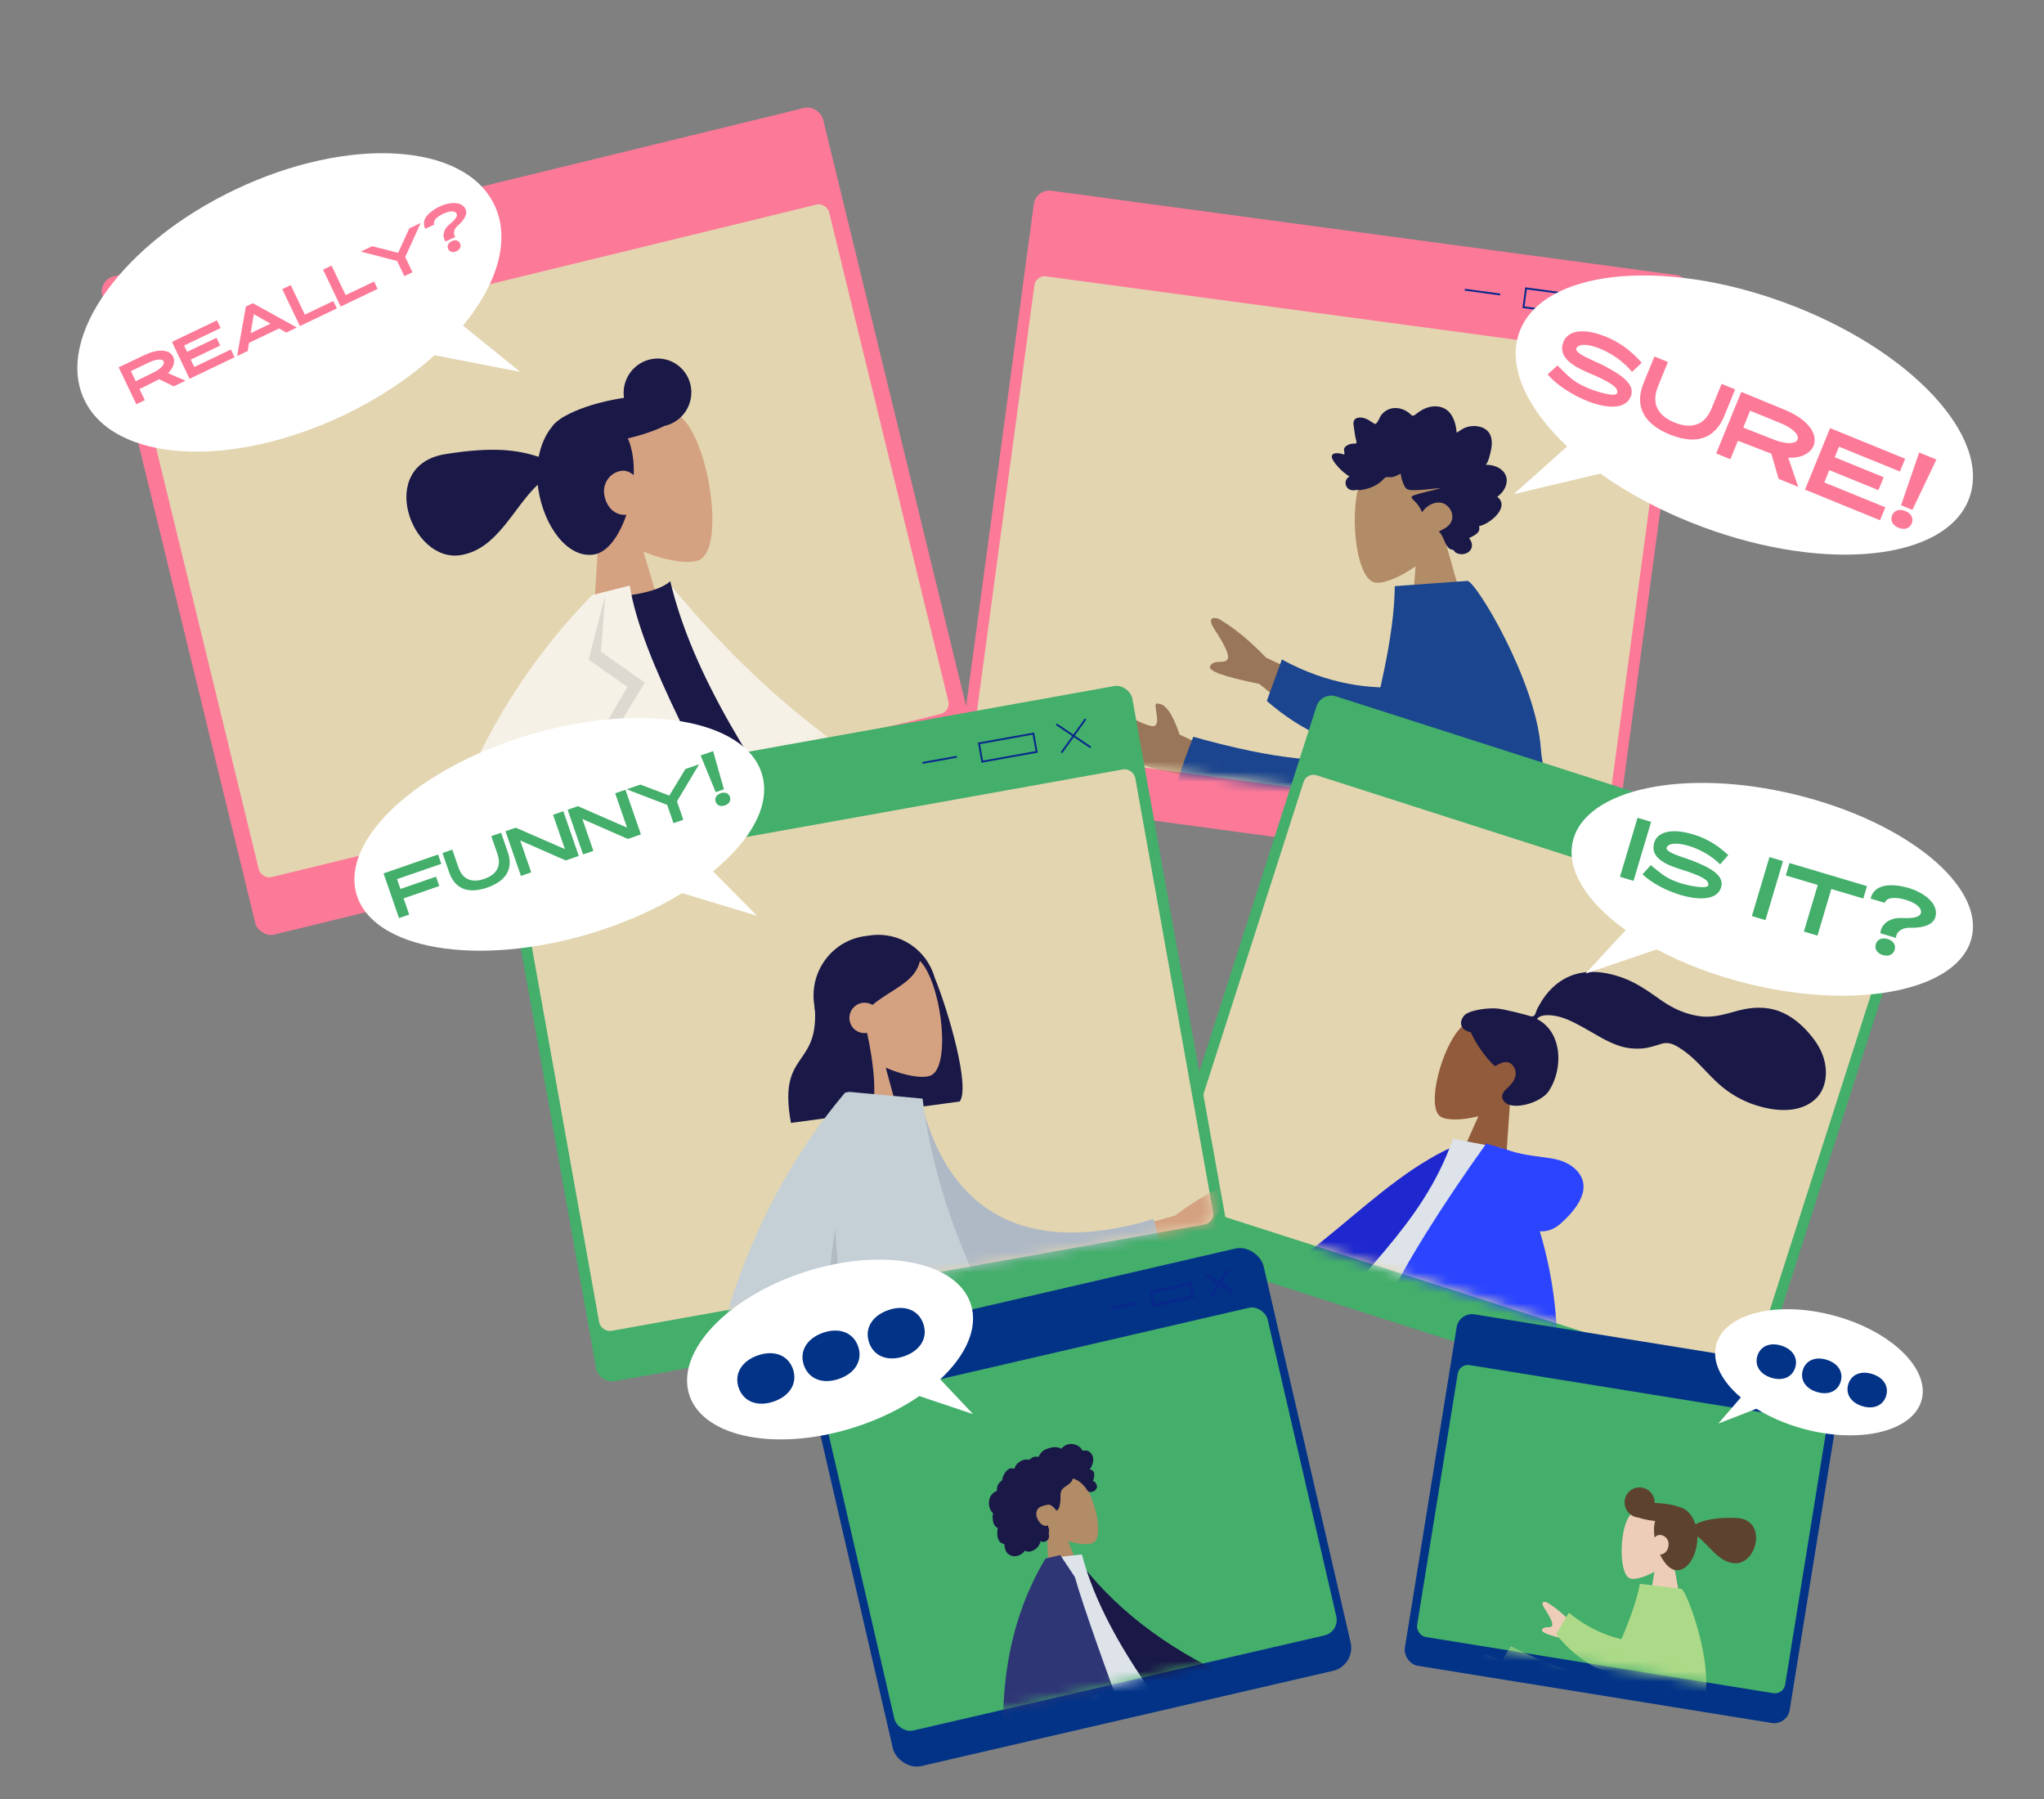 <?xml version="1.0" encoding="UTF-8"?> <svg xmlns="http://www.w3.org/2000/svg" width="200" height="176" viewBox="0 0 200 176" fill="none"><rect x="0" y="0" width="200" height="176" fill="#808080" stroke="none"/><rect x="9.643" y="27.394" width="72.599" height="66.286" rx="1.524" transform="rotate(-13.7 9.643 27.394)" fill="#FD7998"></rect><rect x="13.419" y="36.22" width="69.443" height="51.293" rx="1.016" transform="rotate(-13.7 13.419 36.22)" fill="#E3D5B0"></rect><mask id="mask0_71_14" style="mask-type:alpha" maskUnits="userSpaceOnUse" x="13" y="19" width="80" height="67"><rect x="13.345" y="35.938" width="69.618" height="51.592" rx="1.016" transform="rotate(-13.7 13.345 35.938)" fill="#00414B"></rect></mask><g mask="url(#mask0_71_14)"><path fill-rule="evenodd" clip-rule="evenodd" d="M58.638 51.35C56.855 49.804 55.5 47.777 55.301 45.295C54.729 38.144 64.749 38.138 67.19 41.404C69.632 44.67 70.77 53.76 68.406 54.791C67.463 55.202 65.279 54.912 62.958 53.961L65.725 63.251L57.841 64.509L58.638 51.35Z" fill="#D4A181"></path><path fill-rule="evenodd" clip-rule="evenodd" d="M61.29 50.363C60.598 52.401 59.463 54.034 58.116 54.249C55.557 54.658 53.22 51.509 52.663 47.81C52.644 47.68 52.627 47.55 52.612 47.421C50.187 49.722 48.655 53.737 45.073 54.309C40.201 55.088 36.778 45.514 43.586 44.426C48.216 43.686 50.595 44.001 52.709 44.691C52.931 43.532 53.382 42.515 54.007 41.755C54.151 41.531 54.389 41.3 54.706 41.071C54.899 40.922 55.102 40.793 55.315 40.686C56.432 40.06 58.1 39.477 60.005 39.104C60.361 39.034 60.712 38.974 61.055 38.924C60.788 37.109 62.031 35.405 63.837 35.117C65.646 34.827 67.335 36.068 67.609 37.887C67.873 39.647 66.718 41.304 65.005 41.672C64.063 42.137 62.828 42.565 61.435 42.885C61.649 43.38 61.812 43.955 61.912 44.618C62 45.204 62.029 45.836 62.006 46.485C61.646 46.169 61.202 45.996 60.787 46.062C59.628 46.248 58.966 47.336 59.119 48.353C59.314 49.645 60.196 50.462 61.29 50.363Z" fill="#191847"></path><path fill-rule="evenodd" clip-rule="evenodd" d="M64.856 93.951L103.937 121.792L134.814 146.299L138.462 144.661L79.656 87.307L64.856 93.951Z" fill="#BA8B72"></path><path fill-rule="evenodd" clip-rule="evenodd" d="M127.871 143.246L133.976 137.948C126.873 130.067 118.672 121.568 109.371 112.45C100.07 103.331 90.607 94.751 80.982 86.708L61.116 95.627C72.505 106.154 83.718 115.331 94.755 123.158C105.792 130.984 116.83 137.681 127.871 143.246Z" fill="#F6F1E7"></path><path fill-rule="evenodd" clip-rule="evenodd" d="M90.58 79.386L102.659 84.382C105.623 84.438 108.173 84.793 110.31 85.447C110.848 85.74 111.578 86.424 109.715 86.743C107.853 87.061 105.907 87.48 105.806 88.171C105.704 88.861 106.991 89.333 106.685 90.308C106.481 90.957 104.534 89.947 100.845 87.275L89.668 85.593L90.58 79.386ZM43.403 87.901L49.314 87.508C45.897 102.277 44.045 110.098 43.758 110.97C43.113 112.931 44.912 115.72 45.7 117.231C43.512 118.406 43.517 114.631 40.76 116.164C38.243 117.563 36.408 119.904 33.296 118.255C32.913 118.053 32.456 117.22 33.389 116.477C35.713 114.627 39.031 111.442 39.444 110.442C40.006 109.078 41.326 101.565 43.403 87.901Z" fill="#D4A181"></path><path fill-rule="evenodd" clip-rule="evenodd" d="M93.119 79.566C94.419 79.137 95.912 78.996 97.581 79.131C98.403 79.197 99.01 79.923 98.938 80.751C98.896 81.233 98.634 81.643 98.261 81.889C98.609 82.031 98.958 82.172 99.31 82.311L97.997 88.294C85.76 85.562 74.503 84.014 67.651 76.146C65.352 73.505 63.404 63.06 62.352 59.347L65.459 57.056C72.67 65.846 81.484 73.802 93.119 79.566Z" fill="#F6F1E7"></path><path fill-rule="evenodd" clip-rule="evenodd" d="M58.674 97.227C69.088 95.797 77.072 93.789 82.628 91.203C83.316 90.883 82.531 87.761 81.991 86.991C73.578 74.991 67.807 66.109 65.583 56.864C64.748 57.607 63.092 58.104 60.617 58.353C56.483 69.496 56.158 81.171 58.674 97.227Z" fill="#191847"></path><path fill-rule="evenodd" clip-rule="evenodd" d="M57.272 99.273C56.849 99.034 56.551 98.59 56.519 98.064L56.456 97.062C56.413 96.384 56.825 95.778 57.426 95.549C57.418 95.034 57.395 94.527 57.356 94.027C57.032 89.806 54.962 86.108 54.074 82.188C49.955 87.948 47.149 96.81 45.656 108.775L39.125 108.503C39.148 107.576 39.183 106.656 39.228 105.746C38.428 105.521 37.162 103.885 37.68 103.427C38.215 102.955 38.808 102.568 39.458 102.265C40.975 83.925 47.137 69.241 57.945 58.215L59.068 57.932L61.616 57.291C63.993 71.94 86.472 99.573 87.736 127.683C78.673 132.244 63.383 128.988 51.355 137.685C49.254 126.766 56.128 111.588 57.272 99.273Z" fill="#F6F1E7"></path><path fill-rule="evenodd" clip-rule="evenodd" d="M59.228 58.184L58.801 63.758L63.091 66.778L60.786 70.577L71.175 81.369L59.155 71.014L61.4 67.203L57.596 64.537L59.228 58.184Z" fill="black" fill-opacity="0.1"></path><path fill-rule="evenodd" clip-rule="evenodd" d="M70.225 86.826C69.51 87.006 68.79 86.569 68.616 85.851C68.443 85.133 68.883 84.405 69.598 84.226C70.314 84.046 71.034 84.483 71.207 85.201C71.38 85.919 70.94 86.647 70.225 86.826ZM73.646 93.895C72.931 94.075 72.21 93.638 72.037 92.92C71.864 92.202 72.304 91.475 73.019 91.295C73.735 91.116 74.455 91.552 74.628 92.27C74.801 92.988 74.361 93.716 73.646 93.895ZM75.772 101.29C75.056 101.469 74.336 101.033 74.163 100.315C73.99 99.597 74.43 98.869 75.145 98.69C75.86 98.51 76.581 98.947 76.754 99.665C76.927 100.383 76.487 101.11 75.772 101.29Z" fill="black" fill-opacity="0.4"></path></g><path d="M23.066 18.522C34.148 13.263 45.482 13.954 48.382 20.064C49.985 23.442 48.674 27.769 45.31 31.852L50.897 36.381L42.524 34.752C40.081 36.962 37.043 39.001 33.567 40.651C22.485 45.909 11.15 45.219 8.25 39.108C5.351 32.998 11.984 23.78 23.066 18.522Z" fill="white"></path><path d="M16.999 37.798L15.583 37.1L13.651 38.067L14.168 39.15L13.338 39.547L11.613 35.937L14.136 34.74C16.782 33.484 17.772 35.202 16.445 36.51L18.154 37.246L16.999 37.798ZM12.809 36.306L13.282 37.295L15.055 36.421C16.64 35.637 16.188 34.691 14.592 35.453L12.809 36.306ZM16.824 33.447L21.229 31.342L21.588 32.093L18.014 33.801L18.31 34.422L21.184 33.048L21.546 33.807L18.665 35.183L19.01 35.905L22.592 34.194L22.954 34.952L18.549 37.057L16.824 33.447ZM24.06 29.989L24.738 29.665L29.049 32.04L28.009 32.537L27.311 32.134L24.365 33.542L24.24 34.338L23.2 34.835L24.06 29.989ZM24.834 30.737L24.525 32.596L26.474 31.665L24.834 30.737ZM32.61 29.451L32.955 30.173L29.345 31.898L27.62 28.288L28.45 27.891L29.83 30.779L32.61 29.451ZM36.601 27.544L36.946 28.266L33.336 29.991L31.611 26.381L32.441 25.984L33.821 28.872L36.601 27.544ZM39.565 27.014L38.858 25.534L35.306 24.615L36.418 24.084L38.955 24.734L40.049 22.348L41.161 21.817L39.649 25.147L40.359 26.635L39.565 27.014ZM41.62 22.387C41.073 21.371 42.251 20.569 43.038 20.193C43.695 19.879 45.108 19.532 45.556 20.471C45.829 21.041 45.197 21.742 44.776 22.085C44.485 22.331 44.251 22.824 44.559 23.173L43.606 23.629C43.266 23.232 43.329 22.528 43.896 22.027C44.133 21.816 44.858 21.274 44.679 20.899C44.544 20.617 44.051 20.587 43.35 20.922C42.628 21.267 42.346 21.677 42.487 21.973L41.62 22.387ZM43.858 24.36C43.717 24.064 43.855 23.758 44.201 23.593C44.548 23.427 44.872 23.512 45.013 23.808C45.155 24.104 45.017 24.409 44.67 24.575C44.324 24.74 44 24.656 43.858 24.36Z" fill="#FD7998"></path><rect x="101.362" y="18.455" width="64.754" height="59.73" rx="1.524" transform="rotate(7.683 101.362 18.455)" fill="#FD7998"></rect><path d="M157.337 28.823L159.809 31.973M156.964 31.589L160.182 29.207M146.719 28.798L143.399 28.351M149.319 28.21L149.071 30.055L154.561 30.795L154.809 28.951L149.319 28.21Z" stroke="#08288C" stroke-width="0.181" stroke-linecap="round"></path><rect x="101.349" y="26.902" width="62.521" height="46.333" rx="1.016" transform="rotate(7.683 101.349 26.902)" fill="#E3D5B0"></rect><mask id="mask1_71_14" style="mask-type:alpha" maskUnits="userSpaceOnUse" x="95" y="27" width="69" height="55"><rect x="101.349" y="26.902" width="62.521" height="46.333" rx="1.016" transform="rotate(7.683 101.349 26.902)" fill="#00414B"></rect></mask><g mask="url(#mask1_71_14)"><path fill-rule="evenodd" clip-rule="evenodd" d="M141.336 52.666C142.426 51.184 143.113 49.414 142.853 47.506C142.104 42.008 134.544 43.776 133.242 46.673C131.939 49.57 132.582 56.632 134.535 56.992C135.314 57.135 136.914 56.53 138.508 55.402L137.955 62.903L144.11 62.458L141.336 52.666Z" fill="#B28B67"></path><path fill-rule="evenodd" clip-rule="evenodd" d="M145.379 45.471C145.564 45.259 145.654 44.968 145.73 44.693C145.808 44.407 145.884 44.118 145.929 43.823C146.02 43.233 145.977 42.566 145.536 42.145C145.183 41.807 144.679 41.681 144.22 41.678C143.915 41.676 143.606 41.742 143.321 41.859C143.039 41.976 142.802 42.184 142.53 42.323C142.478 41.699 142.328 41.052 141.978 40.54C141.641 40.048 141.14 39.795 140.585 39.758C140.016 39.72 139.467 39.894 138.98 40.205C138.859 40.283 138.738 40.365 138.624 40.455C138.528 40.531 138.429 40.621 138.313 40.657C138.184 40.698 138.114 40.626 138.022 40.535C137.914 40.429 137.795 40.338 137.67 40.258C137.116 39.905 136.414 39.794 135.818 40.072C135.544 40.2 135.282 40.404 135.108 40.67C134.952 40.907 134.855 41.273 134.63 41.447C134.535 41.521 134.458 41.438 134.363 41.379C134.22 41.291 134.083 41.192 133.939 41.107C133.736 40.987 133.519 40.902 133.291 40.865C132.957 40.812 132.503 40.863 132.438 41.304C132.414 41.47 132.452 41.643 132.474 41.807C132.505 42.031 132.536 42.256 132.571 42.48C132.597 42.65 132.627 42.815 132.67 42.98C132.693 43.069 132.757 43.232 132.725 43.325C132.685 43.44 132.461 43.392 132.367 43.403C132.182 43.424 131.998 43.47 131.832 43.562C131.703 43.634 131.569 43.735 131.523 43.893C131.495 43.99 131.511 44.086 131.533 44.182C131.561 44.297 131.542 44.361 131.535 44.479C131.278 44.373 130.396 44.161 130.318 44.619C130.291 44.771 130.385 44.935 130.456 45.057C130.581 45.271 130.739 45.463 130.9 45.646C131.234 46.027 131.625 46.348 132.041 46.617C131.591 46.859 131.511 47.481 131.936 47.817C132.124 47.966 132.365 47.985 132.588 47.958C132.67 47.949 132.786 47.908 132.851 47.918C132.886 47.923 132.925 47.95 132.973 47.95C133.29 47.949 133.642 47.847 133.945 47.754C134.487 47.589 134.99 47.289 135.388 46.858C135.491 46.748 135.577 46.682 135.724 46.673C135.852 46.665 135.981 46.691 136.11 46.686C136.45 46.67 136.746 46.48 137.054 46.346C137.102 46.775 137.254 47.24 137.455 47.614C137.618 47.919 137.918 47.944 138.212 47.95C139.151 47.972 140.081 47.806 141.016 47.74C140.125 48.011 139.195 48.163 138.315 48.47C137.917 48.609 138.244 48.862 138.43 49.041C138.737 49.335 138.975 49.709 139.149 50.109C139.553 49.496 140.31 49.056 141.015 49.185C141.794 49.327 142.402 50.333 141.962 51.119C141.707 51.575 141.205 51.78 140.79 51.998C141.146 52.324 141.261 52.834 141.49 53.254C141.604 53.462 141.758 53.694 141.985 53.753C142.068 53.775 142.164 53.77 142.233 53.833C142.319 53.91 142.344 54.002 142.451 54.066C142.878 54.323 143.513 54.255 143.85 53.856C144.154 53.495 144.034 52.968 143.738 52.645C144.16 52.431 144.936 52.14 144.718 51.47C145.655 51.339 147.839 49.635 146.501 48.601C147.168 48.156 147.741 47.145 147.239 46.325C146.853 45.694 146.036 45.459 145.379 45.471Z" fill="#191847"></path><path fill-rule="evenodd" clip-rule="evenodd" d="M133.092 68.61L123.89 64.347C122.297 62.685 120.752 61.417 119.254 60.542C118.804 60.39 118.031 60.333 118.832 61.563C119.633 62.793 120.42 64.123 120.082 64.544C119.743 64.965 118.797 64.479 118.405 65.166C118.144 65.624 119.744 66.203 123.204 66.903L130.049 72.393L133.092 68.61ZM119.463 73.746L115.421 71.867C114.735 69.807 114.011 68.798 113.249 68.839C112.646 68.607 113.84 71.186 112.717 71.036C111.593 70.886 108.754 69.052 108.316 69.497C107.667 70.156 108.405 71.983 109.191 72.861C110.66 74.503 111.82 75.017 114.642 75.596C116.118 75.899 117.738 76.603 119.503 77.707L119.463 73.746Z" fill="#997659"></path><path fill-rule="evenodd" clip-rule="evenodd" d="M137.316 67.221C134.211 67.412 130.031 67.046 125.429 64.517L123.954 68.574C127.201 71.426 131.648 73.64 135.384 73.262C138.329 72.964 139.598 69.225 137.316 67.221Z" fill="#1B458E"></path><path fill-rule="evenodd" clip-rule="evenodd" d="M133.569 73.824C130.321 74.893 124.718 74.311 116.76 72.081C115.098 76.243 114.397 79.175 114.656 80.877C121.557 83.911 127.377 85.066 132.093 84.831C132.13 87.659 132.647 90.316 133.952 92.684C136.635 97.552 150.079 91.898 154.764 92.483C157.031 82.791 151.177 79.339 150.77 73.27C150.325 66.625 144.356 56.776 143.577 56.832L136.477 57.343C136.422 62.446 134.821 68.182 133.569 73.824Z" fill="#1B458E"></path></g><path d="M174.737 29.648C162.588 25.148 150.923 26.406 148.681 32.458C147.442 35.803 149.343 39.912 153.342 43.679L148.114 48.344L156.593 46.334C159.404 48.341 162.808 50.152 166.618 51.563C178.766 56.063 190.432 54.807 192.674 48.755C194.916 42.704 186.885 34.149 174.737 29.648Z" fill="white"></path><path d="M160.641 35.494L159.689 36.383C158.858 35.357 157.654 34.557 156.582 34.12C156.004 33.885 154.718 33.458 154.287 33.999C153.856 34.539 155.892 35.228 157.027 35.818C159.178 36.947 159.998 37.829 159.535 38.861C158.983 40.111 157.094 39.958 155.216 39.193C153.736 38.589 152.255 37.606 151.433 36.626L152.393 35.753C153.546 36.883 153.85 37.274 155.21 37.899C156.134 38.318 158.055 38.876 158.217 38.479C158.374 38.093 158.07 37.633 156.06 36.743C154.859 36.211 152.277 35.313 152.965 33.488C153.293 32.512 154.634 31.908 157.217 32.975C158.886 33.669 159.908 34.675 160.641 35.494ZM163.375 42.505C160.378 41.283 160.075 39.306 160.82 37.476L161.88 34.876L163.205 35.416L162.223 37.824C161.453 39.714 162.503 40.788 163.851 41.337C165.2 41.887 166.701 41.853 167.472 39.963L168.453 37.556L169.777 38.095L168.717 40.696C167.972 42.525 166.373 43.727 163.375 42.505ZM174.03 46.848L173.322 44.384L170.047 43.119L169.311 44.925L167.926 44.36L170.38 38.341L174.576 40.066C178.977 41.874 177.994 44.941 174.973 44.776L175.956 47.633L174.03 46.848ZM171.244 40.181L170.572 41.831L173.56 43.007C176.235 44.055 176.878 42.478 174.218 41.394L171.244 40.181ZM179.069 41.883L186.412 44.877L185.902 46.129L179.943 43.7L179.521 44.735L184.312 46.688L183.797 47.952L178.993 45.994L178.503 47.198L184.474 49.632L183.958 50.896L176.615 47.902L179.069 41.883ZM186.016 49.432L187.783 44.271L189.469 44.958L187.124 49.884L186.016 49.432ZM185.136 50.421C185.337 49.928 185.855 49.76 186.432 49.995C187.01 50.231 187.263 50.713 187.062 51.206C186.861 51.7 186.343 51.868 185.765 51.632C185.187 51.397 184.935 50.915 185.136 50.421Z" fill="#FD7998"></path><rect x="129.275" y="67.66" width="61.334" height="56.576" rx="1.524" transform="rotate(17.779 129.275 67.66)" fill="#44AE6B"></rect><path d="M179.752 86.622L181.534 89.97M178.945 89.14L182.342 87.453M169.854 84.837L166.833 83.868M172.377 84.72L171.839 86.399L176.835 88.001L177.374 86.322L172.377 84.72Z" stroke="#08288C" stroke-width="0.181" stroke-linecap="round"></path><rect x="127.86" y="75.536" width="59.219" height="43.886" rx="1.016" transform="rotate(17.779 127.86 75.536)" fill="#E3D5B0"></rect><mask id="mask2_71_14" style="mask-type:alpha" maskUnits="userSpaceOnUse" x="114" y="75" width="70" height="61"><rect x="127.86" y="75.536" width="59.219" height="43.886" rx="1.016" transform="rotate(17.779 127.86 75.536)" fill="#00414B"></rect></mask><g mask="url(#mask2_71_14)"><path fill-rule="evenodd" clip-rule="evenodd" d="M147.75 107.867C149.065 107.007 150.138 105.79 150.485 104.168C151.482 99.496 144.842 98.587 142.942 100.524C141.041 102.461 139.501 108.363 140.978 109.258C141.568 109.614 143.04 109.62 144.661 109.202L142.023 115.089L147.139 116.632L147.75 107.867Z" fill="#915B3C"></path><path fill-rule="evenodd" clip-rule="evenodd" d="M146.631 98.679C147.334 98.77 149.163 99.238 149.496 99.339C149.709 99.403 149.926 99.521 150.108 99.363C150.258 99.233 150.299 98.95 150.383 98.773C150.482 98.567 150.594 98.368 150.707 98.171C151.029 97.608 151.417 97.097 151.883 96.648C152.757 95.805 153.838 95.265 155.047 95.125C156.381 94.97 157.758 95.257 159.004 95.745C160.338 96.267 161.444 97.092 162.61 97.906C163.722 98.682 164.963 99.23 166.306 99.418C167.658 99.609 168.84 99.199 170.125 98.859C171.441 98.511 172.848 98.448 174.141 98.949C175.347 99.417 176.337 100.271 177.16 101.261C177.93 102.188 178.496 103.194 178.628 104.41C178.771 105.718 178.402 106.996 177.318 107.788C175.747 108.936 173.519 108.684 171.769 108.116C170.756 107.787 169.81 107.299 168.946 106.67C167.794 105.831 166.907 104.73 165.886 103.745C165.407 103.284 164.894 102.868 164.334 102.512C163.791 102.166 163.23 101.913 162.59 102.111C161.913 102.32 161.297 102.54 160.58 102.582C159.892 102.623 159.196 102.552 158.534 102.347C157.247 101.949 156.091 101.162 154.916 100.515C153.958 99.987 152.928 99.438 151.825 99.336C151.365 99.294 150.677 99.285 150.389 99.691C152.893 100.967 152.985 104.56 151.545 106.744C150.768 107.922 147.912 108.714 147.17 107.748C146.699 107.135 147.225 106.676 147.567 106.371C148.222 105.788 148.642 104.911 147.957 104.161C147.367 103.515 146.319 104.313 146.305 104.307C146.113 104.233 144.693 102.758 143.929 100.999C142.755 100.72 142.801 99.904 143.257 99.362C143.712 98.82 145.659 98.552 146.631 98.679Z" fill="#191847"></path><path fill-rule="evenodd" clip-rule="evenodd" d="M142.349 134.429L129.818 160.859L122.666 181.088L118.868 180.44L130.513 132.409L142.349 134.429Z" fill="#784931"></path><path fill-rule="evenodd" clip-rule="evenodd" d="M145.894 135.024C143.005 149.368 141.957 157.281 141.871 158.614C141.785 159.948 141.081 168.855 143.457 185.064L139.511 184.39C135.46 168.538 134.632 159.368 134.207 157.305C133.782 155.242 132.873 146.994 131.92 132.637L145.894 135.024Z" fill="#915B3C"></path><path fill-rule="evenodd" clip-rule="evenodd" d="M142.52 134.461C138.886 143.669 132.807 158.321 124.282 178.416L118.73 177.467C121.792 155.871 125.821 142 130.472 132.403L142.52 134.461Z" fill="#69A1AC"></path><path fill-rule="evenodd" clip-rule="evenodd" d="M145.926 135.032C143.05 149.375 142.181 163.842 143.79 181.953L137.873 180.942C133.776 165.31 131.443 150.368 131.083 132.495L145.926 135.032Z" fill="#C5CFD6"></path><path fill-rule="evenodd" clip-rule="evenodd" d="M125.119 126.373L116.769 128.883C114.795 128.723 113.077 128.789 111.615 129.081C111.238 129.239 110.709 129.645 111.927 129.98C113.145 130.314 114.412 130.722 114.435 131.187C114.458 131.651 113.573 131.879 113.714 132.545C113.808 132.99 115.167 132.449 117.79 130.922L125.328 130.55L125.119 126.373ZM150.61 135.727L146.244 134.177C145.921 143.862 145.774 149.01 145.804 149.621C145.872 150.994 144.218 152.455 143.441 153.28C144.643 154.43 145.31 152.011 146.815 153.493C148.189 154.847 148.955 156.68 151.253 156.189C151.536 156.129 151.978 155.678 151.509 155.033C150.339 153.425 148.767 150.782 148.678 150.066C148.557 149.09 149.201 144.31 150.61 135.727Z" fill="#915B3C"></path><path fill-rule="evenodd" clip-rule="evenodd" d="M144.698 112.804L142.997 111.842C134.271 115.247 127.648 125.433 117.371 128.395L118.5 131.57C133.389 134.928 141.642 122.567 144.698 112.804Z" fill="#1F28CF"></path><path fill-rule="evenodd" clip-rule="evenodd" d="M144.656 138.423C137.399 135.812 132.061 133.891 128.642 132.661C127.91 132.398 128.415 131.386 128.705 130.889C132.062 125.149 139.129 120.203 142.168 111.407L147.039 112.342C148.727 119.887 147.423 127.959 144.656 138.423Z" fill="#DDE3E9"></path><path fill-rule="evenodd" clip-rule="evenodd" d="M150.667 120.463C151.406 120.51 152.093 120.25 152.731 119.681C155.478 117.228 155.45 115.323 153.836 114.12C152.222 112.917 150.218 113.478 147.341 112.444C147.184 112.387 147.038 112.346 146.901 112.318L145.425 111.881C136.391 124.513 131.988 133.526 132.217 138.919L144.83 143.456C144.973 145.475 145.179 147.204 145.449 148.644L148.886 149.88C152.839 139.497 153.432 129.691 150.667 120.463Z" fill="#2B44FF"></path><path fill-rule="evenodd" clip-rule="evenodd" d="M144.551 135.231C143.003 138.419 141.524 140.605 140.111 141.788L144.79 143.471C144.624 141.118 144.544 138.371 144.551 135.231Z" fill="black" fill-opacity="0.1"></path></g><path d="M175.661 77.733C164.888 75.119 155.147 77.15 153.905 82.269C153.218 85.099 155.275 88.278 159.069 90.999L155.148 95.249L162.109 92.881C164.706 94.271 167.785 95.452 171.163 96.271C181.936 98.885 191.677 96.854 192.919 91.735C194.161 86.616 186.434 80.347 175.661 77.733Z" fill="white"></path><path d="M158.51 85.779L160.228 80.007L161.556 80.403L159.838 86.174L158.51 85.779ZM169.105 83.655L168.308 84.561C167.449 83.689 166.266 83.061 165.238 82.755C164.684 82.59 163.46 82.314 163.111 82.851C162.763 83.388 164.702 83.84 165.802 84.28C167.888 85.127 168.723 85.866 168.39 86.86C167.995 88.062 166.239 88.092 164.438 87.556C163.018 87.133 161.564 86.361 160.718 85.531L161.523 84.64C162.689 85.578 163.005 85.911 164.315 86.364C165.205 86.666 167.027 87.007 167.14 86.626C167.25 86.257 166.928 85.859 164.995 85.221C163.839 84.84 161.377 84.245 161.846 82.5C162.06 81.57 163.242 80.892 165.721 81.642C167.322 82.131 168.355 82.966 169.105 83.655ZM171.418 89.621L173.136 83.849L174.463 84.244L172.745 90.016L171.418 89.621ZM174.735 85.645L175.096 84.433L182.68 86.69L182.319 87.902L179.191 86.971L177.834 91.531L176.506 91.135L177.864 86.576L174.735 85.645ZM183.033 87.913C183.447 86.227 185.571 86.52 186.829 86.894C187.88 87.207 189.808 88.246 189.361 89.746C189.09 90.658 187.677 90.803 186.86 90.761C186.288 90.742 185.528 91.056 185.52 91.757L183.997 91.304C184.017 90.518 184.797 89.795 185.937 89.808C186.414 89.811 187.771 89.939 187.949 89.339C188.083 88.888 187.563 88.357 186.443 88.023C185.289 87.68 184.559 87.852 184.418 88.325L183.033 87.913ZM183.54 92.374C183.681 91.901 184.143 91.699 184.697 91.864C185.251 92.029 185.528 92.451 185.387 92.924C185.246 93.397 184.784 93.599 184.23 93.434C183.675 93.269 183.399 92.847 183.54 92.374Z" fill="#44AE6B"></path><rect x="48.31" y="78.012" width="63.21" height="58.306" rx="1.524" transform="rotate(-10.169 48.31 78.012)" fill="#44AE6B"></rect><path d="M103.424 70.894L106.663 73.081M103.905 73.576L106.182 70.4M93.55 74.049L90.332 74.627M95.791 72.725L96.111 74.513L101.434 73.558L101.113 71.77L95.791 72.725Z" stroke="#08288C" stroke-width="0.181" stroke-linecap="round"></path><rect x="50.826" y="85.865" width="61.031" height="45.228" rx="1.016" transform="rotate(-10.169 50.826 85.865)" fill="#E3D5B0"></rect><mask id="mask3_71_14" style="mask-type:alpha" maskUnits="userSpaceOnUse" x="50" y="75" width="69" height="56"><rect x="50.826" y="85.865" width="61.031" height="45.228" rx="1.016" transform="rotate(-10.169 50.826 85.865)" fill="#00414B"></rect></mask><g mask="url(#mask3_71_14)"><path fill-rule="evenodd" clip-rule="evenodd" d="M91.455 95.639C92.803 98.917 94.966 106.4 93.898 107.765L86.179 108.81C86.177 108.796 86.174 108.783 86.172 108.769C83.271 108.838 80.737 106.699 80.362 103.736L79.65 98.113C79.248 94.933 81.484 92.008 84.644 91.58L85.177 91.508C88.047 91.12 90.692 92.923 91.455 95.639Z" fill="#191847"></path><path fill-rule="evenodd" clip-rule="evenodd" d="M83.225 102.263C81.814 100.981 80.758 99.319 80.646 97.311C80.323 91.524 88.426 91.706 90.337 94.389C92.247 97.072 92.989 104.436 91.057 105.225C90.287 105.539 88.526 105.264 86.668 104.453L88.723 112.009L82.323 112.878L83.225 102.263Z" fill="#D4A181"></path><path fill-rule="evenodd" clip-rule="evenodd" d="M84.84 101.044C85.537 104.184 85.878 107.831 85.11 108.812L77.394 109.857C76.014 102.399 80.537 104.747 79.642 97.671C79.868 97.381 80.081 97.096 80.296 96.846L80.261 96.639C81.249 93.706 82.77 92.1 84.824 91.822C87.905 91.404 89.06 92.715 90.043 93.828C89.694 96.049 87.331 96.692 85.365 98.313C85.087 98.142 84.751 98.062 84.401 98.109C83.593 98.219 83.021 98.967 83.124 99.78C83.227 100.593 83.966 101.164 84.774 101.054C84.796 101.051 84.818 101.048 84.84 101.044Z" fill="#191847"></path><path fill-rule="evenodd" clip-rule="evenodd" d="M104.642 121.796L114.946 118.938C116.895 117.481 118.724 116.426 120.434 115.772C120.928 115.691 121.739 115.765 120.689 116.909C119.639 118.053 118.585 119.304 118.86 119.801C119.136 120.298 120.204 119.955 120.488 120.739C120.677 121.261 118.914 121.589 115.201 121.721L107.121 126.264L104.642 121.796ZM72.01 128.694L77.828 127.929C73.278 143.22 70.91 151.225 70.723 151.942C70.302 153.557 71.898 155.713 72.612 156.891C70.904 157.951 70.715 154.907 68.566 156.285C66.604 157.543 65.241 159.525 62.642 158.356C62.322 158.213 61.91 157.564 62.626 156.918C64.41 155.306 66.927 152.567 67.209 151.739C67.594 150.611 69.194 142.929 72.01 128.694Z" fill="#D4A181"></path><path fill-rule="evenodd" clip-rule="evenodd" d="M85.497 107.928L90.096 107.616C92.513 117.677 99.447 123.3 112.868 119.263L116.353 132.169C103.762 135.564 91.882 131.932 87.815 118.295C86.762 114.765 85.815 111.071 85.497 107.928Z" fill="#AFB9C5"></path><path fill-rule="evenodd" clip-rule="evenodd" d="M83.157 106.825L90.271 107.482C91.784 119.444 96.537 126.563 99.592 135.094L80.924 137.623C81.046 140.697 81.28 143.843 81.601 147.062L67.624 148.955C68.646 131.569 73.671 117.545 82.7 106.883L83.153 106.821L83.157 106.825Z" fill="#C5CFD6"></path><path fill-rule="evenodd" clip-rule="evenodd" d="M81.717 120.145C82.181 127.68 83.191 133.341 84.744 137.13L80.925 137.645C80.683 131.542 80.884 125.717 81.717 120.145Z" fill="black" fill-opacity="0.1"></path></g><path d="M51.835 71.877C62.79 68.632 72.963 70.365 74.559 75.748C75.441 78.724 73.514 82.191 69.766 85.246L74.072 89.59L66.745 87.377C64.151 88.967 61.047 90.356 57.612 91.374C46.657 94.62 36.484 92.886 34.889 87.503C33.293 82.119 40.88 75.124 51.835 71.877Z" fill="white"></path><path d="M37.531 85.446L42.866 83.601L43.18 84.511L38.851 86.008L39.184 86.97L42.664 85.766L42.982 86.684L39.492 87.891L40.04 89.474L39.043 89.819L37.531 85.446ZM47.676 86.834C45.498 87.587 44.408 86.671 43.948 85.342L43.295 83.453L44.257 83.12L44.862 84.869C45.337 86.242 46.403 86.324 47.382 85.986C48.362 85.647 49.15 84.924 48.675 83.551L48.07 81.802L49.032 81.469L49.685 83.358C50.145 84.688 49.853 86.081 47.676 86.834ZM50.973 85.694L49.461 81.321L50.467 80.973L55.275 83.07L54.114 79.712L55.12 79.364L56.632 83.737L55.355 84.179L50.9 82.224L51.979 85.346L50.973 85.694ZM57.054 83.591L55.542 79.218L56.548 78.87L61.356 80.968L60.195 77.609L61.201 77.262L62.713 81.635L61.436 82.076L56.981 80.121L58.06 83.243L57.054 83.591ZM65.899 80.533L65.279 78.74L61.317 77.221L62.664 76.756L65.495 77.833L67.063 75.235L68.41 74.769L66.238 78.399L66.861 80.2L65.899 80.533ZM70.03 77.499L68.553 73.907L69.778 73.484L70.835 77.221L70.03 77.499ZM70.023 78.441C69.899 78.083 70.097 77.75 70.517 77.605C70.937 77.459 71.299 77.599 71.423 77.957C71.547 78.316 71.348 78.649 70.929 78.794C70.509 78.939 70.147 78.8 70.023 78.441Z" fill="#44AE6B"></path><rect x="142.772" y="128.343" width="38.141" height="34.825" rx="1.524" transform="rotate(9.179 142.772 128.343)" fill="#023387"></rect><rect x="142.796" y="133.387" width="36.483" height="26.948" rx="1.016" transform="rotate(9.179 142.796 133.387)" fill="#44AE6B"></rect><mask id="mask4_71_14" style="mask-type:alpha" maskUnits="userSpaceOnUse" x="138" y="133" width="41" height="33"><rect x="142.818" y="133.235" width="36.575" height="27.105" rx="1.016" transform="rotate(9.179 142.818 133.235)" fill="#00414B"></rect></mask><g mask="url(#mask4_71_14)"><path fill-rule="evenodd" clip-rule="evenodd" d="M163.645 152.383C164.347 151.605 164.833 150.638 164.785 149.534C164.647 146.352 160.227 146.898 159.329 148.47C158.43 150.042 158.425 154.109 159.524 154.433C159.962 154.563 160.91 154.316 161.882 153.77L161.169 158.014L164.715 158.136L163.645 152.383Z" fill="#EECDB8"></path><path fill-rule="evenodd" clip-rule="evenodd" d="M162.424 152.086C162.84 152.945 163.429 153.602 164.034 153.623C165.183 153.663 166.04 152.149 166.084 150.491C166.085 150.432 166.086 150.374 166.085 150.317C167.279 151.196 168.172 152.88 169.781 152.935C171.969 153.011 172.954 148.611 169.897 148.505C167.818 148.433 166.787 148.701 165.894 149.121C165.733 148.623 165.479 148.2 165.162 147.9C165.086 147.809 164.969 147.72 164.817 147.637C164.724 147.582 164.628 147.536 164.528 147.501C164.002 147.287 163.235 147.122 162.376 147.061C162.216 147.05 162.058 147.043 161.904 147.04C161.923 146.226 161.282 145.545 160.471 145.517C159.659 145.488 158.983 146.127 158.961 146.942C158.941 147.731 159.54 148.397 160.314 148.465C160.754 148.618 161.322 148.739 161.953 148.803C161.885 149.033 161.845 149.295 161.837 149.592C161.83 149.855 161.852 150.135 161.897 150.419C162.039 150.26 162.225 150.16 162.411 150.166C162.931 150.185 163.282 150.627 163.27 151.083C163.255 151.662 162.911 152.07 162.424 152.086Z" fill="#5D432F"></path><path fill-rule="evenodd" clip-rule="evenodd" d="M159.286 161.511L154.021 158.991C153.108 158.021 152.223 157.279 151.365 156.764C151.108 156.673 150.666 156.635 151.126 157.351C151.585 158.067 152.038 158.841 151.845 159.083C151.652 159.324 151.11 159.038 150.888 159.433C150.739 159.696 151.654 160.04 153.633 160.466L157.553 163.681L159.286 161.511ZM151.506 164.402L149.193 163.291C148.798 162.096 148.382 161.508 147.947 161.527C147.602 161.389 148.288 162.888 147.646 162.795C147.004 162.701 145.379 161.624 145.129 161.879C144.759 162.256 145.184 163.317 145.635 163.829C146.477 164.788 147.14 165.092 148.754 165.444C149.598 165.627 150.525 166.044 151.535 166.693L151.506 164.402Z" fill="#EECDB8"></path><path fill-rule="evenodd" clip-rule="evenodd" d="M159.949 160.608C158.176 160.37 155.851 159.701 153.508 157.775L152.264 159.879C153.809 161.835 156.097 163.567 158.246 163.77C159.94 163.931 161.035 161.982 159.949 160.608Z" fill="#ACDA88"></path><path fill-rule="evenodd" clip-rule="evenodd" d="M157.135 163.897C155.192 164.138 152.088 163.19 147.823 161.052C146.46 163.209 145.765 164.781 145.738 165.768C149.324 168.24 152.491 169.535 155.178 169.926C154.91 171.521 154.931 173.073 155.426 174.55C156.443 177.586 164.61 175.896 167.195 176.745C169.465 171.544 166.512 168.953 166.902 165.493C167.329 161.705 164.964 155.502 164.519 155.447L160.459 154.947C159.907 157.812 158.417 160.862 157.135 163.897Z" fill="#ACDA88"></path></g><path d="M179.475 128.713C173.926 127.215 168.758 128.48 167.932 131.54C167.475 133.231 168.442 135.115 170.335 136.716L168.136 139.272L171.861 137.821C173.172 138.636 174.743 139.323 176.483 139.793C182.031 141.291 187.2 140.025 188.026 136.966C188.852 133.906 185.023 130.211 179.475 128.713Z" fill="white"></path><path d="M171.958 132.64C172.254 131.692 173.188 131.299 174.298 131.645C175.407 131.991 175.952 132.846 175.656 133.794C175.36 134.741 174.426 135.135 173.317 134.788C172.207 134.442 171.662 133.587 171.958 132.64ZM176.404 134.027C176.7 133.08 177.634 132.686 178.744 133.033C179.853 133.379 180.398 134.234 180.102 135.181C179.807 136.129 178.872 136.522 177.763 136.176C176.654 135.83 176.109 134.975 176.404 134.027ZM180.851 135.415C181.146 134.467 182.081 134.074 183.19 134.42C184.299 134.766 184.844 135.621 184.549 136.569C184.253 137.516 183.319 137.909 182.209 137.563C181.1 137.217 180.555 136.362 180.851 135.415Z" fill="#023387"></path><rect x="78.334" y="131.986" width="45.971" height="42.404" rx="2.31" transform="rotate(-13.02 78.334 131.986)" fill="#023387"></rect><path d="M118.109 124.822L120.541 126.293M118.555 126.753L120.095 124.363M111.051 127.471L108.734 128.007M112.631 126.428L112.928 127.715L116.76 126.829L116.462 125.542L112.631 126.428Z" stroke="#08288C" stroke-width="0.275" stroke-linecap="round"></path><rect x="80.446" y="137.599" width="44.386" height="32.893" rx="1.54" transform="rotate(-13.02 80.446 137.599)" fill="#44AE6B"></rect><mask id="mask5_71_14" style="mask-type:alpha" maskUnits="userSpaceOnUse" x="80" y="127" width="51" height="43"><rect x="80.445" y="137.599" width="44.386" height="32.893" rx="1.54" transform="rotate(-13.02 80.445 137.599)" fill="#00414B"></rect></mask><g mask="url(#mask5_71_14)"><path fill-rule="evenodd" clip-rule="evenodd" d="M102.44 149.816C101.563 149.203 100.858 148.352 100.656 147.241C100.072 144.039 104.608 143.561 105.861 144.92C107.115 146.279 108.042 150.33 107.019 150.907C106.61 151.137 105.609 151.11 104.515 150.791L106.188 154.854L102.676 155.796L102.44 149.816Z" fill="#B28B67"></path><path fill-rule="evenodd" clip-rule="evenodd" d="M106.838 142.299C106.7 142.062 106.449 141.895 106.169 141.901C106.101 141.902 106.034 141.913 105.969 141.933C105.946 141.941 105.941 141.949 105.926 141.936C105.914 141.926 105.906 141.896 105.899 141.882C105.877 141.84 105.853 141.8 105.826 141.761C105.733 141.629 105.608 141.523 105.468 141.444C105.208 141.295 104.89 141.229 104.591 141.282C104.427 141.311 104.275 141.379 104.137 141.472C104.065 141.52 103.998 141.574 103.933 141.632C103.914 141.649 103.856 141.723 103.832 141.726C103.807 141.728 103.741 141.68 103.717 141.67C103.42 141.545 103.094 141.552 102.786 141.637C102.437 141.733 102.106 141.841 101.869 142.133C101.819 142.195 101.773 142.26 101.731 142.327C101.708 142.362 101.687 142.399 101.667 142.435C101.656 142.458 101.644 142.48 101.634 142.503C101.616 142.542 101.623 142.552 101.58 142.539C101.419 142.491 101.246 142.495 101.088 142.559C100.994 142.597 100.907 142.651 100.827 142.714C100.8 142.735 100.742 142.807 100.71 142.816C100.678 142.825 100.596 142.795 100.559 142.792C100.362 142.773 100.165 142.809 99.984 142.89C99.797 142.974 99.626 143.104 99.488 143.256C99.422 143.329 99.368 143.405 99.332 143.497C99.316 143.537 99.303 143.578 99.284 143.616C99.273 143.638 99.246 143.665 99.243 143.691C99.245 143.675 99.005 143.649 98.983 143.65C98.866 143.65 98.756 143.686 98.658 143.75C98.473 143.871 98.337 144.067 98.234 144.259C98.181 144.358 98.139 144.462 98.108 144.57C98.093 144.621 98.081 144.673 98.071 144.726C98.067 144.751 98.067 144.781 98.058 144.805C98.047 144.837 98.035 144.84 98.005 144.86C97.855 144.963 97.729 145.102 97.648 145.266C97.567 145.431 97.534 145.617 97.547 145.8C97.548 145.811 97.558 145.854 97.553 145.861C97.547 145.871 97.513 145.876 97.5 145.881C97.458 145.898 97.417 145.917 97.377 145.939C97.303 145.979 97.234 146.027 97.17 146.082C96.924 146.298 96.789 146.615 96.766 146.937C96.742 147.276 96.835 147.631 97.036 147.903C97.069 147.946 97.105 147.988 97.144 148.025C97.169 148.049 97.174 148.047 97.171 148.079C97.166 148.115 97.152 148.153 97.145 148.188C97.123 148.304 97.118 148.423 97.125 148.54C97.137 148.733 97.169 148.931 97.251 149.106C97.289 149.188 97.338 149.264 97.4 149.329C97.431 149.363 97.466 149.393 97.504 149.419C97.523 149.433 97.543 149.446 97.564 149.458C97.576 149.464 97.59 149.469 97.601 149.477C97.627 149.497 97.626 149.476 97.625 149.515C97.624 149.571 97.605 149.631 97.598 149.687C97.591 149.744 97.587 149.802 97.584 149.859C97.577 149.976 97.577 150.094 97.588 150.21C97.608 150.434 97.672 150.661 97.824 150.831C97.888 150.903 97.969 150.961 98.059 150.998C98.103 151.016 98.149 151.03 98.196 151.038C98.22 151.043 98.249 151.04 98.264 151.058C98.28 151.078 98.276 151.127 98.278 151.153C98.303 151.379 98.346 151.612 98.465 151.809C98.575 151.99 98.75 152.128 98.95 152.198C99.337 152.333 99.778 152.201 100.079 151.929C100.157 151.859 100.227 151.778 100.285 151.69C100.543 151.898 100.936 151.784 101.197 151.634C101.523 151.449 101.741 151.129 101.821 150.765C102.111 150.976 102.552 150.764 102.63 150.43C102.649 150.348 102.651 150.263 102.642 150.18C102.637 150.137 102.622 150.095 102.616 150.053C102.608 149.998 102.63 149.937 102.637 149.88C102.651 149.769 102.649 149.659 102.623 149.551C102.609 149.494 102.588 149.441 102.568 149.387C102.551 149.338 102.552 149.287 102.548 149.235C102.462 149.274 102.346 149.279 102.255 149.276C102.166 149.272 102.071 149.226 101.997 149.18C101.825 149.073 101.694 148.908 101.589 148.736C101.36 148.36 101.285 147.855 101.638 147.52C101.803 147.364 102.375 147.211 102.616 147.201C102.869 147.192 103.276 147.649 103.302 147.696C103.318 147.724 103.324 147.764 103.357 147.777C103.431 147.805 103.513 147.699 103.549 147.648C103.611 147.56 103.645 147.456 103.67 147.353C103.726 147.128 103.758 146.895 103.764 146.663C103.768 146.485 103.754 146.306 103.774 146.128C103.794 145.951 103.852 145.782 103.978 145.651C104.114 145.509 104.287 145.407 104.448 145.297C104.609 145.188 104.762 145.066 104.865 144.899C104.888 144.862 104.909 144.824 104.925 144.783C104.937 144.751 104.943 144.695 104.967 144.67C105.006 144.632 105.089 144.683 105.135 144.697C105.359 144.769 105.563 144.897 105.741 145.049C105.917 145.201 106.069 145.352 106.208 145.537C106.311 145.674 106.402 145.861 106.546 145.957C106.61 146 106.991 145.935 107.099 145.853C107.207 145.772 107.31 145.607 107.33 145.516C107.35 145.423 107.337 145.33 107.296 145.245C107.272 145.195 107.238 145.151 107.214 145.103C107.193 145.062 107.173 145.023 107.142 144.988C107.082 144.923 107 144.887 106.912 144.887C106.977 144.784 107.024 144.67 107.046 144.55C107.069 144.426 107.078 144.28 107.06 144.156C107.044 144.054 107.003 143.956 106.928 143.886C106.848 143.813 106.734 143.781 106.633 143.749C106.739 143.61 106.819 143.454 106.877 143.289C106.988 142.97 107.012 142.598 106.838 142.299Z" fill="#191847"></path><path fill-rule="evenodd" clip-rule="evenodd" d="M131.763 186.663C128.831 183.008 126.555 179.751 125.524 177.988C123.759 174.967 122.317 172.28 121.864 171.254C120.784 168.806 124.448 167.664 125.263 168.806C126.496 170.535 129.408 176.519 133.406 185.666L131.763 186.663ZM106.748 179.432C108.289 178.292 113.75 174.551 116.493 173.171C117.281 172.775 118.046 172.398 118.767 172.049C120.911 171.012 123.124 174.785 121.033 175.681C115.825 177.912 108.366 180.775 107.733 181.041C106.846 181.414 105.78 180.149 106.748 179.432Z" fill="#B28B67"></path><path fill-rule="evenodd" clip-rule="evenodd" d="M119.837 170.539L109.338 168.279L109.073 167.246L110.178 166.949C119.749 166.841 124.716 167.084 125.079 167.679C125.083 167.685 125.087 167.692 125.091 167.698C125.097 167.703 125.103 167.708 125.109 167.713C127.518 169.695 131.653 181.419 132.233 182.225L128.952 183.651C126.404 179.139 121.364 176.871 119.986 171.018C119.913 170.856 119.864 170.696 119.837 170.539Z" fill="#1F28CF"></path><path fill-rule="evenodd" clip-rule="evenodd" d="M112.055 175.599C111.163 175.656 110.343 175.713 109.645 175.774C105.134 176.17 103.282 174.188 102.731 168.926L110.685 166.795C112.08 166.821 119.558 167.855 123.448 168.429C126.023 168.808 126.214 172.612 125.142 173.903C125.149 173.963 125.136 174.008 125.098 174.037C118.787 178.869 112.805 178.824 111.064 179.817L109.502 177.313L112.055 175.599Z" fill="#2B44FF"></path><path fill-rule="evenodd" clip-rule="evenodd" d="M116.955 162.618L122.116 165.553C123.448 165.745 124.577 166.049 125.503 166.465C125.729 166.627 126.019 166.977 125.162 167.015C124.304 167.054 123.404 167.133 123.319 167.438C123.234 167.744 123.788 168.029 123.594 168.452C123.466 168.733 122.646 168.167 121.134 166.755L116.193 165.365L116.955 162.618ZM98.782 168.094L101.83 167.291C101.508 173.883 101.319 177.386 101.265 177.798C101.142 178.727 102.182 179.813 102.663 180.417C101.783 181.129 101.467 179.449 100.363 180.369C99.355 181.21 98.733 182.411 97.201 181.946C97.013 181.889 96.738 181.558 97.093 181.147C97.976 180.122 99.191 178.418 99.291 177.937C99.427 177.281 99.258 174 98.782 168.094Z" fill="#B28B67"></path><path fill-rule="evenodd" clip-rule="evenodd" d="M104.071 152.875L105.28 152.319C108.854 157.193 113.924 161.133 120.491 164.139L117.67 170.234C110.62 165.337 105.6 159.681 104.071 152.875Z" fill="#191847"></path><path fill-rule="evenodd" clip-rule="evenodd" d="M102.667 170.269L113.923 167.251C109.688 161.582 107.001 156.521 105.863 152.07L102.338 152.472C100.771 157.498 101.374 163.007 102.667 170.269Z" fill="#DDE3E9"></path><path fill-rule="evenodd" clip-rule="evenodd" d="M102.299 152.478C102.299 152.477 102.299 152.477 102.299 152.476L102.521 152.416C102.789 152.354 103.197 152.262 103.746 152.141L105.169 154.276C105.991 157.125 107.977 162.777 111.13 171.233L103.747 173.211C103.92 173.807 104.107 174.406 104.308 175.006L98.819 176.477C97.262 166.955 98.421 158.955 102.295 152.477L102.299 152.478Z" fill="#2F3676"></path><path fill-rule="evenodd" clip-rule="evenodd" d="M102.281 165.398C103.453 169.094 104.644 171.539 105.853 172.734L103.782 173.288C102.999 170.613 102.499 167.983 102.281 165.398Z" fill="black" fill-opacity="0.1"></path><path fill-rule="evenodd" clip-rule="evenodd" d="M104.246 168.291L107.439 165.628L107.872 167.319L104.246 168.291Z" fill="white" fill-opacity="0.2"></path></g><path d="M78.776 124.43C86.384 121.984 93.647 123.401 94.996 127.596C95.741 129.916 94.522 132.596 91.999 134.945L95.221 138.35L89.953 136.58C88.185 137.798 86.048 138.856 83.661 139.623C76.053 142.069 68.792 140.651 67.443 136.456C66.094 132.261 71.168 126.877 78.776 124.43Z" fill="white"></path><path d="M72.281 135.778C71.809 134.418 72.559 133.155 74.151 132.602C75.742 132.049 77.114 132.576 77.586 133.936C78.058 135.296 77.308 136.559 75.716 137.112C74.125 137.664 72.753 137.137 72.281 135.778ZM78.66 133.563C78.188 132.204 78.938 130.94 80.53 130.387C82.122 129.835 83.494 130.362 83.966 131.721C84.438 133.081 83.687 134.345 82.096 134.897C80.504 135.45 79.132 134.923 78.66 133.563ZM85.039 131.349C84.567 129.989 85.318 128.725 86.909 128.173C88.501 127.62 89.873 128.147 90.345 129.507C90.817 130.866 90.067 132.13 88.475 132.683C86.883 133.235 85.511 132.708 85.039 131.349Z" fill="#023387"></path></svg> 